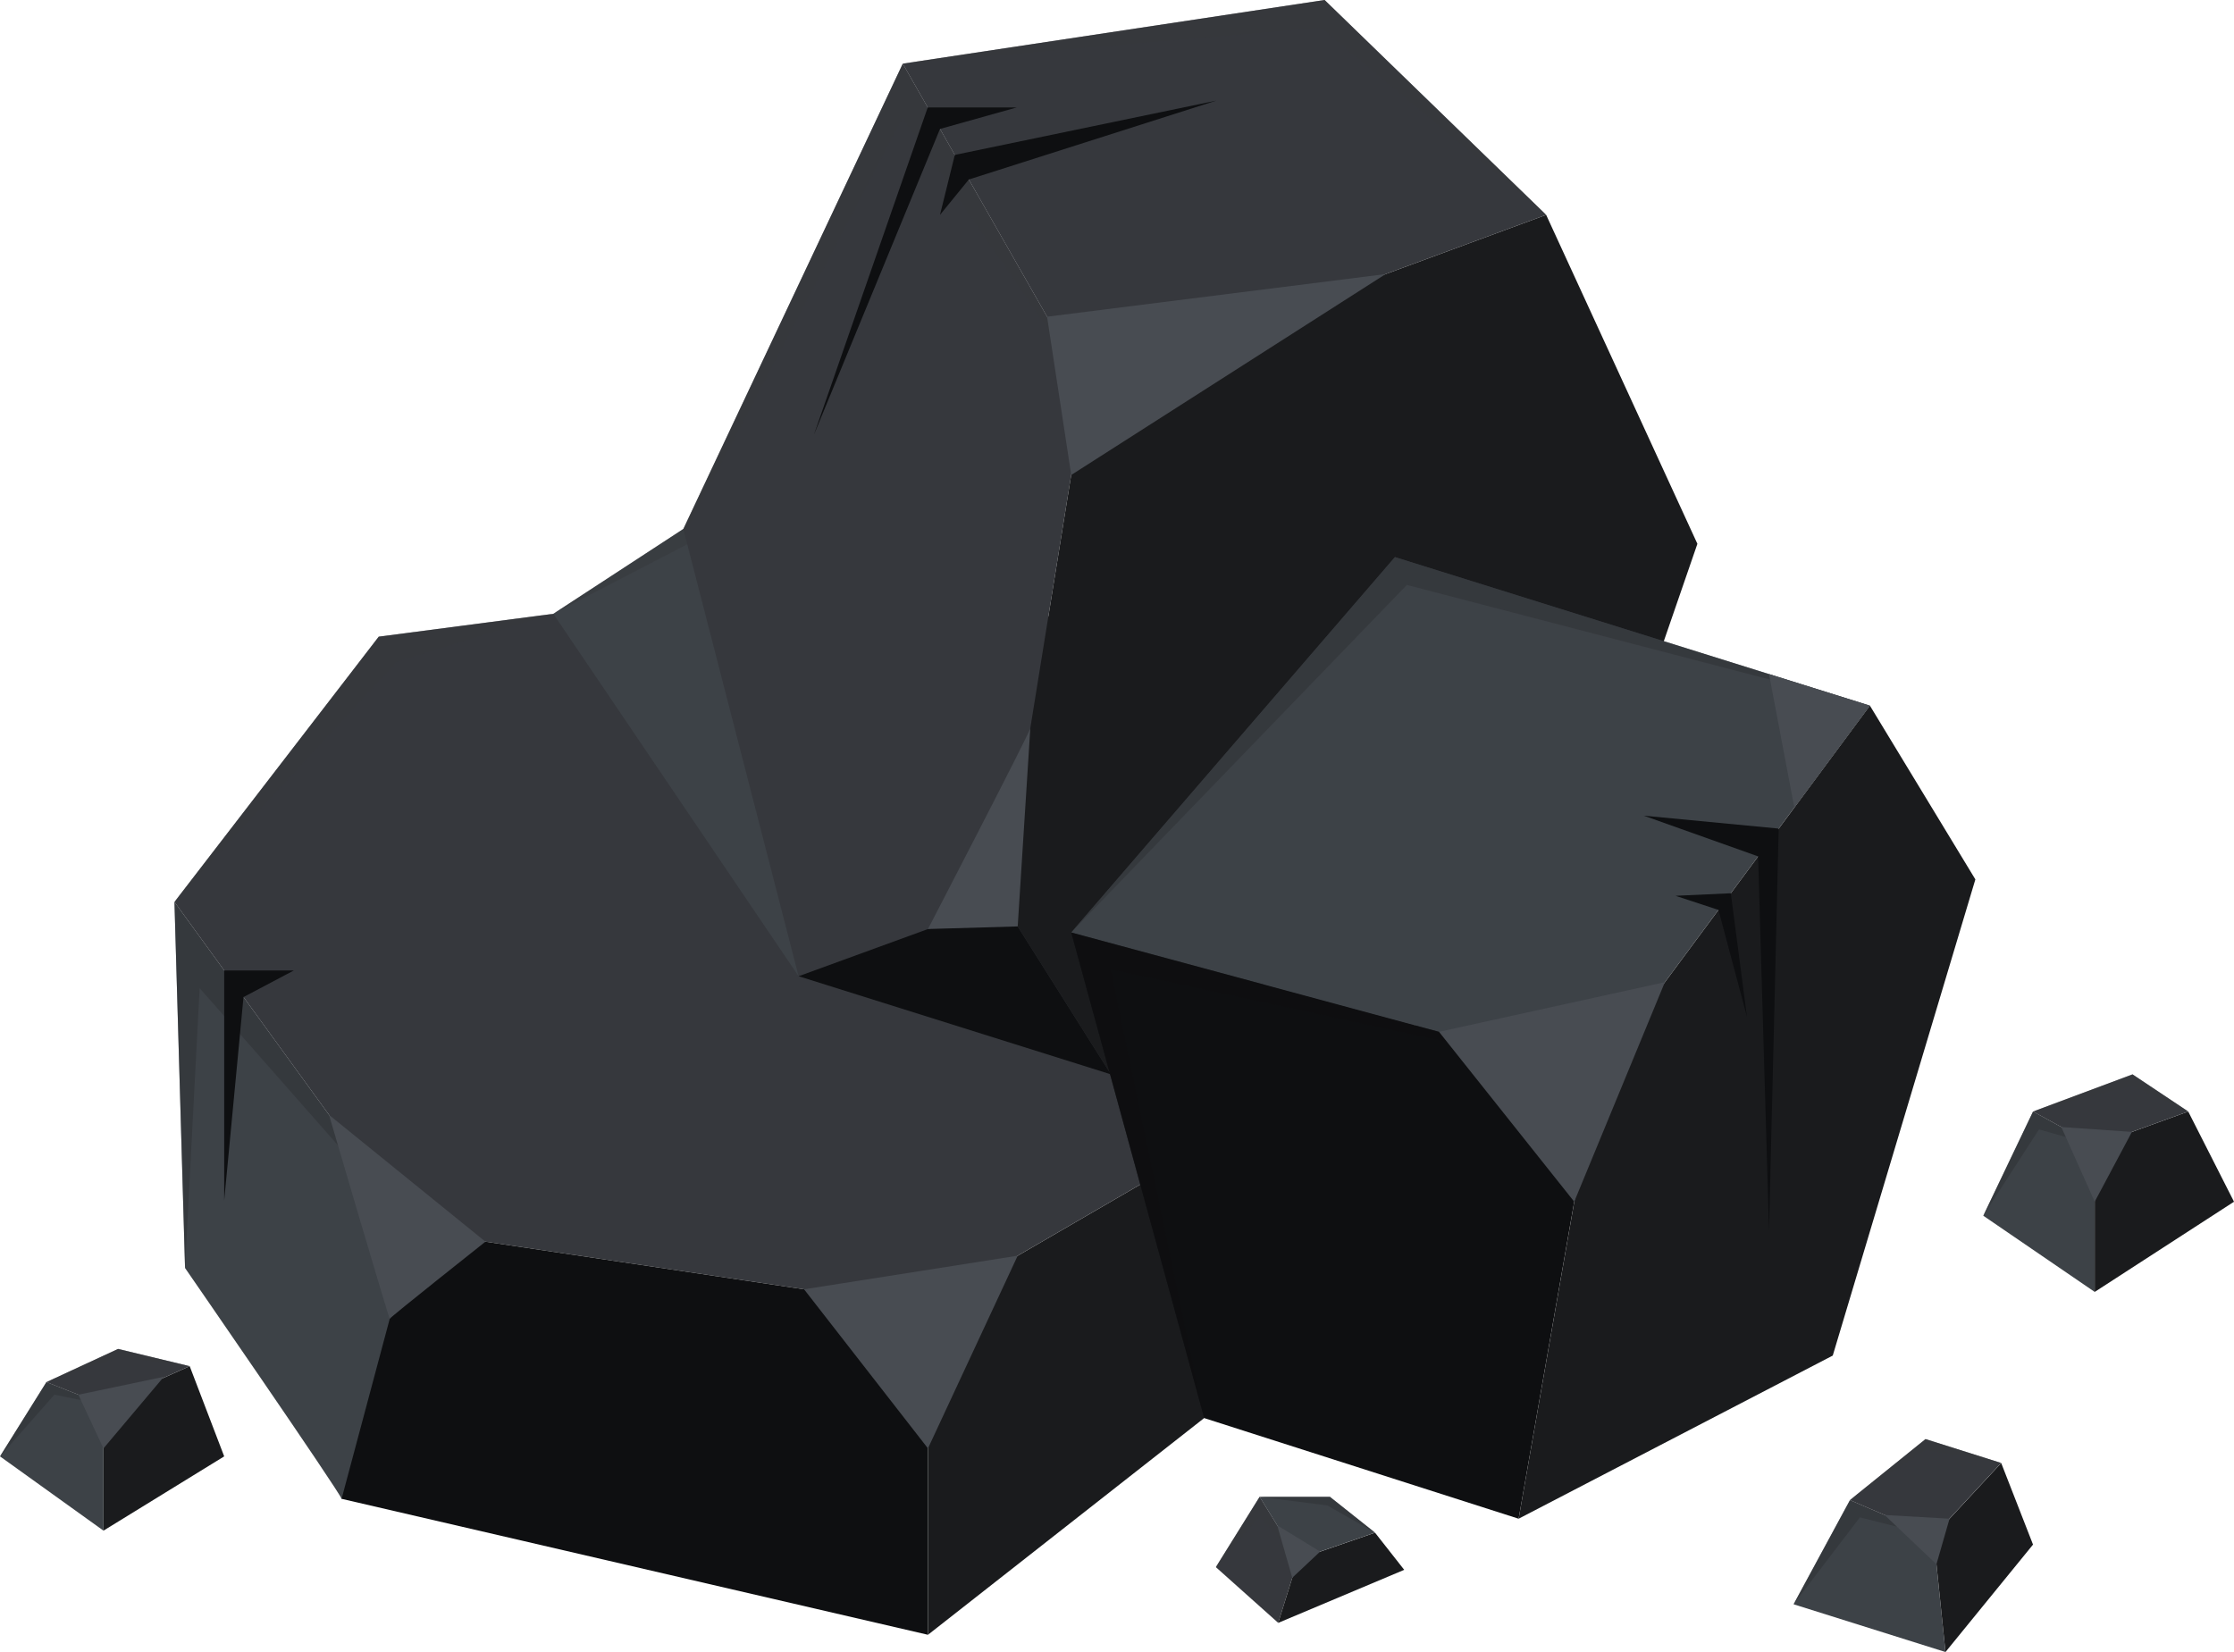 <svg xmlns="http://www.w3.org/2000/svg" id="Component_14_1" data-name="Component 14 &#x2013; 1" width="216.911" height="160.429" viewBox="0 0 216.911 160.429"><g id="Group_45" data-name="Group 45"><g id="Group_38" data-name="Group 38" transform="translate(16.938 54.099)"><path id="Path_255" data-name="Path 255" d="M1546.525,1750.47l19.836-25.761,58.994-7.729,45.34,43.279-51.008,29.626-49.977-7.471Z" transform="translate(-1546.525 -1716.98)" fill="#36383d"></path><path id="Path_256" data-name="Path 256" d="M1547.555,1907.827l-1.03-35.551,23.185,31.944s-6.7,26.792-6.956,26.019S1547.555,1907.827,1547.555,1907.827Z" transform="translate(-1546.525 -1838.786)" fill="#3d4247"></path><path id="Path_257" data-name="Path 257" d="M1678.716,2059.626v-31.751l-49.977-7.471-6.955,26.019Z" transform="translate(-1605.554 -1954.97)" fill="#0e0f11"></path><path id="Path_258" data-name="Path 258" d="M1936.794,1917.671l-1.03,22.155-49.977,39.222V1947.3Z" transform="translate(-1812.624 -1874.391)" fill="#1a1b1d"></path><path id="Path_259" data-name="Path 259" d="M1547.555,1907.827l1.417-27.178,20.738,23.572-23.185-31.944Z" transform="translate(-1546.525 -1838.786)" fill="#2e3135" opacity="0.5" style="mix-blend-mode: screen;isolation: isolate"></path><path id="Path_260" data-name="Path 260" d="M1546.525,1770.5l21.64-23.314,15.148-4.668-16.951,2.221Z" transform="translate(-1546.525 -1737.013)" fill="#36383d" opacity="0.5" style="mix-blend-mode: screen;isolation: isolate"></path></g><g id="Group_39" data-name="Group 39" transform="translate(63.039)"><path id="Path_261" data-name="Path 261" d="M1802.689,1525.959l-8.115,50.235-19.772,7.213-14.5-36.415,24.614-52.2Z" transform="translate(-1760.3 -1488.605)" fill="#36383d"></path><path id="Path_262" data-name="Path 262" d="M1936.91,1486.984l-44.7,16.487-17.775-31.171,40.961-6.183Z" transform="translate(-1849.824 -1466.118)" fill="#36383d"></path><path id="Path_263" data-name="Path 263" d="M1919.235,1629.6l10.556,16.745,49.21-29.11,7.729-22.412-14.684-31.944-44.7,16.487Z" transform="translate(-1884.96 -1542.012)" fill="#1a1b1d"></path><path id="Path_264" data-name="Path 264" d="M1827.55,1879.49l30.328,9.532-10.556-16.745Z" transform="translate(-1813.047 -1784.688)" fill="#0e0f11"></path><path id="Path_265" data-name="Path 265" d="M1760.3,1546.992l24.614-46.923,17.775,25.89-17.775-31.171Z" transform="translate(-1760.3 -1488.605)" fill="#36383d" opacity="0.5" style="mix-blend-mode: screen;isolation: isolate"></path><path id="Path_266" data-name="Path 266" d="M1874.438,1472.3l40.574-3.478,21.9,18.162-21.511-20.867Z" transform="translate(-1849.824 -1466.118)" fill="#36383d" opacity="0.5" style="mix-blend-mode: screen;isolation: isolate"></path></g><g id="Group_40" data-name="Group 40" transform="translate(104.012 54.099)"><path id="Path_267" data-name="Path 267" d="M1963.207,1933.176l30.527,9.771,7.567-43.15-51.008-13.782Z" transform="translate(-1950.294 -1849.562)" fill="#0e0f11"></path><path id="Path_268" data-name="Path 268" d="M2027.836,1731.406l-26.534,35.808-51.008-13.782,31.429-36.453Z" transform="translate(-1950.294 -1716.98)" fill="#3d4247"></path><path id="Path_269" data-name="Path 269" d="M2151.73,1862.836l30.5-15.843,13.847-46.242-10.24-16.874-26.535,35.808Z" transform="translate(-2108.29 -1769.451)" fill="#1a1b1d"></path><path id="Path_270" data-name="Path 270" d="M1963.207,1933.176l-9.055-43.555L2001.3,1899.8l-51.008-13.782Z" transform="translate(-1950.294 -1849.562)" fill="#0e0f11" opacity="0.5" style="mix-blend-mode: screen;isolation: isolate"></path><path id="Path_271" data-name="Path 271" d="M1950.294,1753.432l32.588-33.747,44.954,11.721-46.113-14.427Z" transform="translate(-1950.294 -1716.98)" fill="#2e3135" opacity="0.5" style="mix-blend-mode: screen;isolation: isolate"></path></g><g id="Group_41" data-name="Group 41" transform="translate(0 130.997)"><path id="Path_272" data-name="Path 272" d="M1467.981,2095.709l10.047,7.213v-12.237l-5.539-2.19Z" transform="translate(-1467.981 -2085.276)" fill="#3d4247"></path><path id="Path_273" data-name="Path 273" d="M1526.291,2090.087l-11.721,7.213v-12.237l8.372-3.735Z" transform="translate(-1504.523 -2079.654)" fill="#1a1b1d"></path><path id="Path_274" data-name="Path 274" d="M1488.886,2076.784l5.539,2.189,8.372-3.735-6.955-1.675Z" transform="translate(-1484.378 -2073.564)" fill="#36383d"></path><path id="Path_275" data-name="Path 275" d="M1467.981,2095.709l5.281-5.99,4.766.966-5.539-2.19Z" transform="translate(-1467.981 -2085.276)" fill="#2e3135" opacity="0.5" style="mix-blend-mode: screen;isolation: isolate"></path><path id="Path_276" data-name="Path 276" d="M1488.886,2076.784l6.956-2.383,6.955.837-6.955-1.675Z" transform="translate(-1484.378 -2073.564)" fill="#36383d" opacity="0.5" style="mix-blend-mode: screen;isolation: isolate"></path></g><g id="Group_42" data-name="Group 42" transform="translate(118.052 145.359)"><path id="Path_277" data-name="Path 277" d="M2015.4,2146.989l4.25-6.827,3.736,6.054-1.932,6.183Z" transform="translate(-2015.399 -2140.162)" fill="#36383d"></path><path id="Path_278" data-name="Path 278" d="M2055.708,2159.9l-12.237,5.152,1.932-6.183,7.471-2.576Z" transform="translate(-2037.417 -2152.811)" fill="#1a1b1d"></path><path id="Path_279" data-name="Path 279" d="M2041.936,2140.162h-6.827l3.735,6.054,7.471-2.576Z" transform="translate(-2030.859 -2140.162)" fill="#3d4247"></path><path id="Path_280" data-name="Path 280" d="M2015.4,2146.989l4.25-4.9,3.736,4.122-3.736-6.054Z" transform="translate(-2015.399 -2140.162)" fill="#36383d" opacity="0.5" style="mix-blend-mode: screen;isolation: isolate"></path><path id="Path_281" data-name="Path 281" d="M2035.109,2140.162l6.569.837,4.637,2.64-4.379-3.478Z" transform="translate(-2030.859 -2140.162)" fill="#2e3135" opacity="0.5" style="mix-blend-mode: screen;isolation: isolate"></path></g><g id="Group_43" data-name="Group 43" transform="translate(174.147 139.756)"><path id="Path_282" data-name="Path 282" d="M2280.994,2141.655l-5.474,10.111,14.748,4.637-1.159-11.271Z" transform="translate(-2275.519 -2135.73)" fill="#3d4247"></path><path id="Path_283" data-name="Path 283" d="M2348.194,2132.853l-8.5,10.433-1.159-11.271,6.569-7.084Z" transform="translate(-2324.944 -2122.613)" fill="#1a1b1d"></path><path id="Path_284" data-name="Path 284" d="M2300.9,2120.1l7.342-5.925,7.342,2.319-6.569,7.084Z" transform="translate(-2295.43 -2114.18)" fill="#36383d"></path><path id="Path_285" data-name="Path 285" d="M2275.519,2151.766l6.44-8.437,7.149,1.8-8.115-3.478Z" transform="translate(-2275.519 -2135.73)" fill="#2e3135" opacity="0.5" style="mix-blend-mode: screen;isolation: isolate"></path><path id="Path_286" data-name="Path 286" d="M2300.9,2120.1l7.342-4.83,7.342,1.224-7.342-2.319Z" transform="translate(-2295.43 -2114.18)" fill="#36383d" opacity="0.5" style="mix-blend-mode: screen;isolation: isolate"></path></g><g id="Group_44" data-name="Group 44" transform="translate(192.567 104.334)"><path id="Path_287" data-name="Path 287" d="M2360.933,1976.768l10.82,7.4v-14.233l-5.989-3.284Z" transform="translate(-2360.933 -1963.042)" fill="#3d4247"></path><path id="Path_288" data-name="Path 288" d="M2424.63,1975.408l-13.525,8.759v-14.233l9.081-3.284Z" transform="translate(-2400.285 -1963.042)" fill="#1a1b1d"></path><path id="Path_289" data-name="Path 289" d="M2383.331,1953.531l9.66-3.607,5.41,3.607-9.081,3.284Z" transform="translate(-2378.5 -1949.924)" fill="#36383d"></path><path id="Path_290" data-name="Path 290" d="M2360.933,1976.768l5.409-8.381,5.41,1.546-5.989-3.284Z" transform="translate(-2360.933 -1963.042)" fill="#2e3135" opacity="0.5" style="mix-blend-mode: screen;isolation: isolate"></path><path id="Path_291" data-name="Path 291" d="M2383.331,1953.531l9.6-2.448,5.474,2.448-5.41-3.607Z" transform="translate(-2378.5 -1949.924)" fill="#36383d" opacity="0.5" style="mix-blend-mode: screen;isolation: isolate"></path></g><path id="Path_292" data-name="Path 292" d="M1740.927,1747.756l-11.194-43.433-12.622,8.237Z" transform="translate(-1663.386 -1652.953)" fill="#3d4247"></path><path id="Path_293" data-name="Path 293" d="M1717.111,1712.516l13.005-6.75s-.124-1.656-.383-1.487Z" transform="translate(-1663.386 -1652.909)" fill="#36383d" opacity="0.5" style="mix-blend-mode: screen;isolation: isolate"></path></g><path id="Path_294" data-name="Path 294" d="M1830.006,2034.844l12.029,15.452,8.713-18.714Z" transform="translate(-1751.935 -1909.639)" fill="#484c52"></path><path id="Path_295" data-name="Path 295" d="M1616.116,1968.158s5.854,19.961,5.9,19.8,9.288-7.486,9.288-7.486Z" transform="translate(-1584.17 -1859.892)" fill="#484c52"></path><path id="Path_296" data-name="Path 296" d="M1895.726,1794.044c-.082.508-9.938,19.5-9.938,19.5l8.713-.253Z" transform="translate(-1795.687 -1723.326)" fill="#484c52"></path><path id="Path_297" data-name="Path 297" d="M2115.887,1913.217l13.129,16.5,8.8-21.322Z" transform="translate(-1976.165 -1813.016)" fill="#484c52"></path><path id="Path_298" data-name="Path 298" d="M1972.286,1589.544l-30.524,19.508-2.346-15.37Z" transform="translate(-1837.75 -1562.927)" fill="#484c52"></path><path id="Path_299" data-name="Path 299" d="M2396.068,1973.634l3.243,7.252,3.614-6.781Z" transform="translate(-2195.924 -1864.187)" fill="#484c52"></path><path id="Path_300" data-name="Path 300" d="M2316.5,2148.338l5.034,4.784,1.271-4.422Z" transform="translate(-2133.514 -2001.216)" fill="#484c52"></path><path id="Path_301" data-name="Path 301" d="M2043.043,2153.018l1.461,5.085,2.707-2.542Z" transform="translate(-1919.03 -2004.887)" fill="#484c52"></path><path id="Path_302" data-name="Path 302" d="M1503.272,2087.849l2.436,5.213,5.861-6.955Z" transform="translate(-1495.662 -1952.405)" fill="#484c52"></path><path id="Path_303" data-name="Path 303" d="M2264.473,1769.677l2.454,12.96,7.334-9.9Z" transform="translate(-2092.708 -1704.214)" fill="#484c52"></path><path id="Path_304" data-name="Path 304" d="M2221.194,1834.7l-.938,39.064-1.062-36.365-11.1-3.952Z" transform="translate(-2048.491 -1754.236)" fill="#0e0f11"></path><path id="Path_305" data-name="Path 305" d="M2227.73,1868.365l1.57,12-2.767-10.382-4.172-1.371Z" transform="translate(-2059.677 -1781.62)" fill="#0e0f11"></path><path id="Path_306" data-name="Path 306" d="M1568.923,1903.136v22.335l1.875-19.751,4.887-2.584Z" transform="translate(-1547.155 -1808.893)" fill="#0e0f11"></path><path id="Path_307" data-name="Path 307" d="M1845.474,1514.5l-11.054,31.794,12.245-29.706,7.447-2.088Z" transform="translate(-1755.396 -1504.065)" fill="#0e0f11"></path><path id="Path_308" data-name="Path 308" d="M1891.2,1522.513l1.438-5.823,25.4-5.275L1894,1519.078Z" transform="translate(-1799.931 -1501.646)" fill="#0e0f11"></path></svg>